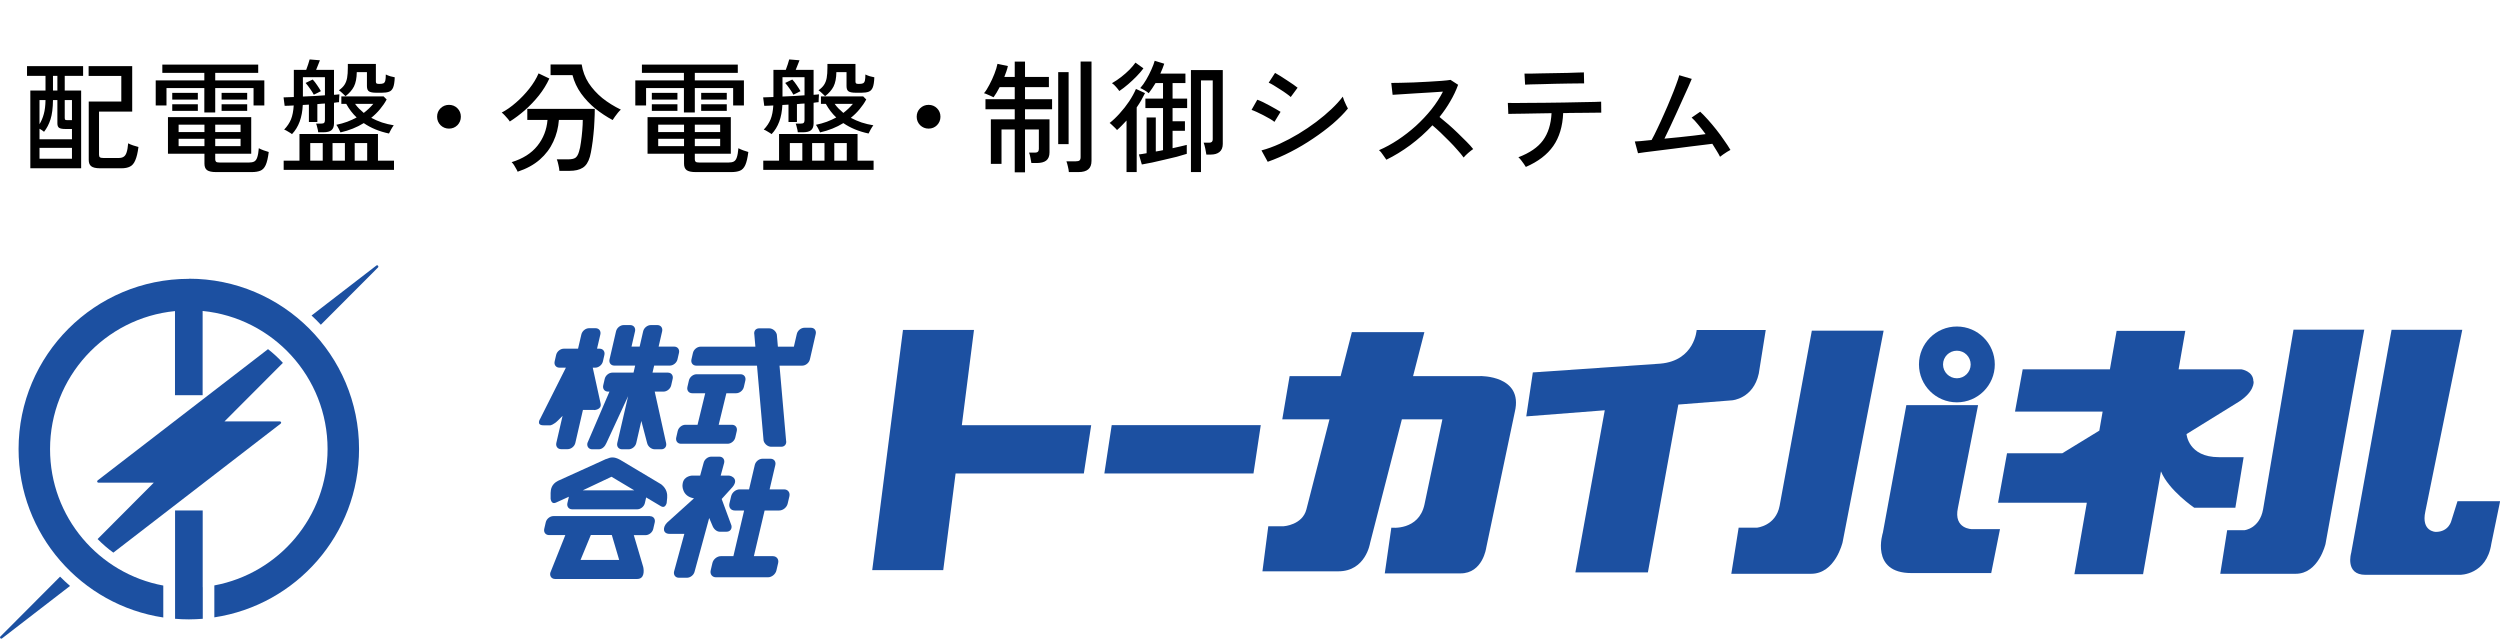 <svg width="245" height="63" viewBox="0 0 245 63" fill="none" xmlns="http://www.w3.org/2000/svg">
<path d="M2.972 16.492V8.872H4.46V7.432H2.648V6.484H8.144V7.432H6.344V8.872H7.952V16.492H2.972ZM9.812 16.492C9.396 16.492 9.104 16.424 8.936 16.288C8.776 16.16 8.696 15.956 8.696 15.676V9.952H11.888V7.444H8.684V6.484H12.956V10.936H9.704V15.16C9.704 15.28 9.732 15.364 9.788 15.412C9.852 15.46 9.972 15.484 10.148 15.484H11.612C11.828 15.484 11.996 15.444 12.116 15.364C12.244 15.284 12.34 15.144 12.404 14.944C12.476 14.736 12.528 14.436 12.56 14.044C12.672 14.108 12.832 14.176 13.04 14.248C13.256 14.312 13.432 14.364 13.568 14.404C13.496 14.972 13.392 15.408 13.256 15.712C13.128 16.016 12.956 16.22 12.74 16.324C12.524 16.436 12.244 16.492 11.9 16.492H9.812ZM3.872 13.648H7.052V12.64H6.392C6.12 12.64 5.924 12.604 5.804 12.532C5.684 12.46 5.624 12.312 5.624 12.088V9.808H5.192C5.184 10.584 5.104 11.212 4.952 11.692C4.8 12.164 4.588 12.572 4.316 12.916C4.26 12.868 4.192 12.816 4.112 12.76C4.032 12.704 3.952 12.656 3.872 12.616V13.648ZM3.872 15.556H7.052V14.488H3.872V15.556ZM6.656 11.776H7.052V9.808H6.344V11.536C6.344 11.64 6.36 11.708 6.392 11.74C6.432 11.764 6.52 11.776 6.656 11.776ZM3.872 12.172C4.056 11.868 4.196 11.536 4.292 11.176C4.396 10.808 4.452 10.352 4.46 9.808H3.872V12.172ZM5.192 8.872H5.624V7.432H5.192V8.872ZM21.176 16.864C20.76 16.864 20.464 16.8 20.288 16.672C20.12 16.544 20.036 16.332 20.036 16.036V15.064H16.46V11.476H24.62V15.064H21.092V15.616C21.092 15.72 21.12 15.8 21.176 15.856C21.24 15.904 21.36 15.928 21.536 15.928H24.392C24.608 15.928 24.78 15.896 24.908 15.832C25.044 15.76 25.144 15.624 25.208 15.424C25.28 15.216 25.332 14.916 25.364 14.524C25.476 14.588 25.628 14.656 25.82 14.728C26.02 14.8 26.192 14.856 26.336 14.896C26.264 15.472 26.164 15.9 26.036 16.18C25.908 16.46 25.732 16.644 25.508 16.732C25.292 16.82 25.008 16.864 24.656 16.864H21.176ZM20.024 11.02V8.632H16.316V10.336H15.26V7.876H20.024V7.144H15.908V6.328H25.304V7.144H21.092V7.876H25.904V10.336H24.848V8.632H21.092V11.02H20.024ZM17.504 14.32H20.036V13.6H17.504V14.32ZM17.504 12.94H20.036V12.22H17.504V12.94ZM21.092 14.32H23.576V13.6H21.092V14.32ZM21.092 12.94H23.576V12.22H21.092V12.94ZM16.88 9.76V9.1H19.388V9.76H16.88ZM21.716 9.76V9.1H24.224V9.76H21.716ZM16.88 10.864V10.216H19.388V10.864H16.88ZM21.716 10.864V10.216H24.224V10.864H21.716ZM27.8 16.648V15.748H29.348V13.132H37.04V15.748H38.612V16.648H27.8ZM28.616 13.144C28.536 13.08 28.412 13 28.244 12.904C28.084 12.8 27.952 12.732 27.848 12.7C28.152 12.38 28.376 12.044 28.52 11.692C28.664 11.332 28.752 10.88 28.784 10.336C28.608 10.344 28.444 10.352 28.292 10.36C28.14 10.36 28.008 10.364 27.896 10.372L27.788 9.544C28.044 9.544 28.38 9.532 28.796 9.508V6.844H30.008C30.072 6.684 30.136 6.504 30.2 6.304C30.264 6.096 30.312 5.936 30.344 5.824L31.352 5.908C31.304 6.036 31.244 6.188 31.172 6.364C31.108 6.54 31.044 6.7 30.98 6.844H32.732V9.292C32.844 9.276 32.944 9.268 33.032 9.268C33.12 9.26 33.196 9.252 33.26 9.244C33.252 9.332 33.244 9.468 33.236 9.652C33.228 9.828 33.224 9.948 33.224 10.012C33.152 10.02 33.072 10.028 32.984 10.036C32.904 10.044 32.82 10.056 32.732 10.072V12.088C32.732 12.4 32.648 12.624 32.48 12.76C32.32 12.896 32.052 12.964 31.676 12.964H31.184C31.176 12.844 31.148 12.7 31.1 12.532C31.06 12.356 31.02 12.216 30.98 12.112H31.484C31.62 12.112 31.712 12.088 31.76 12.04C31.816 11.984 31.844 11.892 31.844 11.764V10.144C31.724 10.152 31.6 10.16 31.472 10.168C31.352 10.176 31.228 10.188 31.1 10.204V11.956H30.272V10.252L29.672 10.288C29.616 11.512 29.264 12.464 28.616 13.144ZM38.12 13.084C37.168 12.884 36.344 12.544 35.648 12.064C34.976 12.48 34.216 12.784 33.368 12.976C33.336 12.888 33.276 12.764 33.188 12.604C33.1 12.436 33.024 12.312 32.96 12.232C33.344 12.152 33.7 12.052 34.028 11.932C34.364 11.804 34.672 11.664 34.952 11.512C34.552 11.136 34.212 10.692 33.932 10.18H33.452V9.448H37.592L37.892 9.748C37.716 10.076 37.5 10.392 37.244 10.696C36.996 11 36.708 11.284 36.38 11.548C36.716 11.724 37.068 11.876 37.436 12.004C37.812 12.124 38.196 12.216 38.588 12.28C38.516 12.368 38.428 12.504 38.324 12.688C38.228 12.864 38.16 12.996 38.12 13.084ZM33.86 9.424C33.772 9.328 33.664 9.224 33.536 9.112C33.408 8.992 33.3 8.904 33.212 8.848C33.452 8.68 33.632 8.504 33.752 8.32C33.88 8.128 33.968 7.9 34.016 7.636C34.064 7.364 34.088 7.032 34.088 6.64V6.268H36.836V7.996C36.836 8.076 36.856 8.136 36.896 8.176C36.944 8.208 37.032 8.224 37.16 8.224C37.352 8.224 37.492 8.204 37.58 8.164C37.668 8.116 37.728 8.028 37.76 7.9C37.792 7.764 37.808 7.564 37.808 7.3C37.92 7.356 38.06 7.412 38.228 7.468C38.404 7.516 38.556 7.552 38.684 7.576C38.668 8.024 38.616 8.356 38.528 8.572C38.44 8.788 38.304 8.928 38.12 8.992C37.944 9.056 37.708 9.088 37.412 9.088H36.872C36.536 9.088 36.3 9.044 36.164 8.956C36.028 8.868 35.96 8.696 35.96 8.44V7.072H34.964C34.956 7.656 34.864 8.124 34.688 8.476C34.512 8.82 34.236 9.136 33.86 9.424ZM29.684 9.46C30.036 9.444 30.4 9.428 30.776 9.412C31.152 9.388 31.508 9.364 31.844 9.34V7.564H29.684V9.46ZM30.404 15.748H31.628V14.02H30.404V15.748ZM34.76 15.748H35.984V14.02H34.76V15.748ZM32.588 15.748H33.8V14.02H32.588V15.748ZM30.752 9.28C30.672 9.12 30.552 8.928 30.392 8.704C30.232 8.472 30.084 8.28 29.948 8.128L30.644 7.792C30.788 7.944 30.932 8.128 31.076 8.344C31.22 8.552 31.344 8.748 31.448 8.932C31.392 8.956 31.284 9.012 31.124 9.1C30.964 9.18 30.84 9.24 30.752 9.28ZM35.648 11.068C35.984 10.812 36.296 10.516 36.584 10.18H34.796C34.916 10.348 35.048 10.504 35.192 10.648C35.336 10.792 35.488 10.932 35.648 11.068Z" fill="black"/>
<path d="M50.728 16.828C50.704 16.756 50.656 16.66 50.584 16.54C50.52 16.42 50.448 16.296 50.368 16.168C50.288 16.048 50.212 15.956 50.14 15.892C51.236 15.556 52.076 15.024 52.66 14.296C53.244 13.568 53.576 12.72 53.656 11.752H51.676V10.672H58.288C58.288 11.04 58.276 11.444 58.252 11.884C58.236 12.316 58.204 12.748 58.156 13.18C58.116 13.612 58.064 14.02 58 14.404C57.944 14.78 57.88 15.1 57.808 15.364C57.656 15.892 57.42 16.252 57.1 16.444C56.788 16.644 56.356 16.744 55.804 16.744H54.82C54.812 16.584 54.78 16.388 54.724 16.156C54.676 15.924 54.624 15.744 54.568 15.616H55.66C55.988 15.616 56.228 15.568 56.38 15.472C56.532 15.368 56.652 15.168 56.74 14.872C56.82 14.632 56.884 14.324 56.932 13.948C56.988 13.564 57.032 13.172 57.064 12.772C57.096 12.372 57.112 12.032 57.112 11.752H54.772C54.716 12.512 54.532 13.224 54.22 13.888C53.916 14.552 53.476 15.136 52.9 15.64C52.324 16.144 51.6 16.54 50.728 16.828ZM60.04 11.764C59.456 11.452 58.892 11.08 58.348 10.648C57.812 10.208 57.344 9.712 56.944 9.16C56.552 8.608 56.272 8.008 56.104 7.36H53.956V6.316H57.004C57.108 6.98 57.336 7.588 57.688 8.14C58.048 8.684 58.496 9.176 59.032 9.616C59.576 10.048 60.18 10.424 60.844 10.744C60.764 10.808 60.668 10.908 60.556 11.044C60.452 11.172 60.352 11.304 60.256 11.44C60.16 11.568 60.088 11.676 60.04 11.764ZM49.96 11.908C49.92 11.836 49.852 11.744 49.756 11.632C49.66 11.52 49.56 11.408 49.456 11.296C49.352 11.184 49.256 11.096 49.168 11.032C49.64 10.784 50.108 10.456 50.572 10.048C51.044 9.64 51.476 9.188 51.868 8.692C52.26 8.196 52.564 7.696 52.78 7.192L53.836 7.696C53.572 8.272 53.232 8.824 52.816 9.352C52.4 9.872 51.944 10.352 51.448 10.792C50.952 11.224 50.456 11.596 49.96 11.908ZM68.176 16.864C67.76 16.864 67.464 16.8 67.288 16.672C67.12 16.544 67.036 16.332 67.036 16.036V15.064H63.46V11.476H71.62V15.064H68.092V15.616C68.092 15.72 68.12 15.8 68.176 15.856C68.24 15.904 68.36 15.928 68.536 15.928H71.392C71.608 15.928 71.78 15.896 71.908 15.832C72.044 15.76 72.144 15.624 72.208 15.424C72.28 15.216 72.332 14.916 72.364 14.524C72.476 14.588 72.628 14.656 72.82 14.728C73.02 14.8 73.192 14.856 73.336 14.896C73.264 15.472 73.164 15.9 73.036 16.18C72.908 16.46 72.732 16.644 72.508 16.732C72.292 16.82 72.008 16.864 71.656 16.864H68.176ZM67.024 11.02V8.632H63.316V10.336H62.26V7.876H67.024V7.144H62.908V6.328H72.304V7.144H68.092V7.876H72.904V10.336H71.848V8.632H68.092V11.02H67.024ZM64.504 14.32H67.036V13.6H64.504V14.32ZM64.504 12.94H67.036V12.22H64.504V12.94ZM68.092 14.32H70.576V13.6H68.092V14.32ZM68.092 12.94H70.576V12.22H68.092V12.94ZM63.88 9.76V9.1H66.388V9.76H63.88ZM68.716 9.76V9.1H71.224V9.76H68.716ZM63.88 10.864V10.216H66.388V10.864H63.88ZM68.716 10.864V10.216H71.224V10.864H68.716ZM74.8 16.648V15.748H76.348V13.132H84.04V15.748H85.612V16.648H74.8ZM75.616 13.144C75.536 13.08 75.412 13 75.244 12.904C75.084 12.8 74.952 12.732 74.848 12.7C75.152 12.38 75.376 12.044 75.52 11.692C75.664 11.332 75.752 10.88 75.784 10.336C75.608 10.344 75.444 10.352 75.292 10.36C75.14 10.36 75.008 10.364 74.896 10.372L74.788 9.544C75.044 9.544 75.38 9.532 75.796 9.508V6.844H77.008C77.072 6.684 77.136 6.504 77.2 6.304C77.264 6.096 77.312 5.936 77.344 5.824L78.352 5.908C78.304 6.036 78.244 6.188 78.172 6.364C78.108 6.54 78.044 6.7 77.98 6.844H79.732V9.292C79.844 9.276 79.944 9.268 80.032 9.268C80.12 9.26 80.196 9.252 80.26 9.244C80.252 9.332 80.244 9.468 80.236 9.652C80.228 9.828 80.224 9.948 80.224 10.012C80.152 10.02 80.072 10.028 79.984 10.036C79.904 10.044 79.82 10.056 79.732 10.072V12.088C79.732 12.4 79.648 12.624 79.48 12.76C79.32 12.896 79.052 12.964 78.676 12.964H78.184C78.176 12.844 78.148 12.7 78.1 12.532C78.06 12.356 78.02 12.216 77.98 12.112H78.484C78.62 12.112 78.712 12.088 78.76 12.04C78.816 11.984 78.844 11.892 78.844 11.764V10.144C78.724 10.152 78.6 10.16 78.472 10.168C78.352 10.176 78.228 10.188 78.1 10.204V11.956H77.272V10.252L76.672 10.288C76.616 11.512 76.264 12.464 75.616 13.144ZM85.12 13.084C84.168 12.884 83.344 12.544 82.648 12.064C81.976 12.48 81.216 12.784 80.368 12.976C80.336 12.888 80.276 12.764 80.188 12.604C80.1 12.436 80.024 12.312 79.96 12.232C80.344 12.152 80.7 12.052 81.028 11.932C81.364 11.804 81.672 11.664 81.952 11.512C81.552 11.136 81.212 10.692 80.932 10.18H80.452V9.448H84.592L84.892 9.748C84.716 10.076 84.5 10.392 84.244 10.696C83.996 11 83.708 11.284 83.38 11.548C83.716 11.724 84.068 11.876 84.436 12.004C84.812 12.124 85.196 12.216 85.588 12.28C85.516 12.368 85.428 12.504 85.324 12.688C85.228 12.864 85.16 12.996 85.12 13.084ZM80.86 9.424C80.772 9.328 80.664 9.224 80.536 9.112C80.408 8.992 80.3 8.904 80.212 8.848C80.452 8.68 80.632 8.504 80.752 8.32C80.88 8.128 80.968 7.9 81.016 7.636C81.064 7.364 81.088 7.032 81.088 6.64V6.268H83.836V7.996C83.836 8.076 83.856 8.136 83.896 8.176C83.944 8.208 84.032 8.224 84.16 8.224C84.352 8.224 84.492 8.204 84.58 8.164C84.668 8.116 84.728 8.028 84.76 7.9C84.792 7.764 84.808 7.564 84.808 7.3C84.92 7.356 85.06 7.412 85.228 7.468C85.404 7.516 85.556 7.552 85.684 7.576C85.668 8.024 85.616 8.356 85.528 8.572C85.44 8.788 85.304 8.928 85.12 8.992C84.944 9.056 84.708 9.088 84.412 9.088H83.872C83.536 9.088 83.3 9.044 83.164 8.956C83.028 8.868 82.96 8.696 82.96 8.44V7.072H81.964C81.956 7.656 81.864 8.124 81.688 8.476C81.512 8.82 81.236 9.136 80.86 9.424ZM76.684 9.46C77.036 9.444 77.4 9.428 77.776 9.412C78.152 9.388 78.508 9.364 78.844 9.34V7.564H76.684V9.46ZM77.404 15.748H78.628V14.02H77.404V15.748ZM81.76 15.748H82.984V14.02H81.76V15.748ZM79.588 15.748H80.8V14.02H79.588V15.748ZM77.752 9.28C77.672 9.12 77.552 8.928 77.392 8.704C77.232 8.472 77.084 8.28 76.948 8.128L77.644 7.792C77.788 7.944 77.932 8.128 78.076 8.344C78.22 8.552 78.344 8.748 78.448 8.932C78.392 8.956 78.284 9.012 78.124 9.1C77.964 9.18 77.84 9.24 77.752 9.28ZM82.648 11.068C82.984 10.812 83.296 10.516 83.584 10.18H81.796C81.916 10.348 82.048 10.504 82.192 10.648C82.336 10.792 82.488 10.932 82.648 11.068Z" fill="black"/>
<path d="M99.444 16.888V12.688H98.148V16.06H97.104V11.692H99.444V10.708H96.576V9.724H99.444V8.536H97.968C97.752 8.952 97.552 9.284 97.368 9.532C97.304 9.5 97.212 9.456 97.092 9.4C96.972 9.344 96.852 9.292 96.732 9.244C96.612 9.188 96.512 9.152 96.432 9.136C96.608 8.928 96.784 8.652 96.96 8.308C97.144 7.964 97.308 7.608 97.452 7.24C97.596 6.872 97.696 6.544 97.752 6.256L98.772 6.472C98.74 6.632 98.692 6.804 98.628 6.988C98.564 7.172 98.496 7.356 98.424 7.54H99.444V6.04H100.452V7.54H102.792V8.536H100.452V9.724H103.104V10.708H100.452V11.692H102.852V14.932C102.852 15.3 102.744 15.568 102.528 15.736C102.32 15.896 102.012 15.976 101.604 15.976H101.076C101.06 15.84 101.028 15.664 100.98 15.448C100.94 15.224 100.896 15.06 100.848 14.956H101.448C101.688 14.956 101.808 14.836 101.808 14.596V12.688H100.452V16.888H99.444ZM104.748 16.864C104.74 16.72 104.708 16.536 104.652 16.312C104.604 16.096 104.556 15.928 104.508 15.808H105.432C105.6 15.808 105.72 15.78 105.792 15.724C105.864 15.66 105.9 15.552 105.9 15.4V6.028H106.968V15.76C106.968 16.144 106.86 16.424 106.644 16.6C106.436 16.776 106.116 16.864 105.684 16.864H104.748ZM103.704 14.128V7.072H104.724V14.128H103.704ZM111.9 16.12L111.612 15.136C111.708 15.12 111.82 15.104 111.948 15.088C112.076 15.064 112.216 15.04 112.368 15.016V11.512H113.268V14.848C113.38 14.824 113.496 14.804 113.616 14.788C113.736 14.764 113.856 14.74 113.976 14.716V10.588H112.248V9.664H113.976V8.14H113.244C113.14 8.316 113.028 8.492 112.908 8.668C112.796 8.836 112.684 8.992 112.572 9.136C112.484 9.048 112.348 8.952 112.164 8.848C111.98 8.736 111.84 8.664 111.744 8.632C111.952 8.4 112.148 8.124 112.332 7.804C112.524 7.476 112.692 7.148 112.836 6.82C112.988 6.484 113.096 6.196 113.16 5.956L114.096 6.244C114 6.54 113.872 6.864 113.712 7.216H116.172V8.14H114.912V9.664H116.34V10.588H114.912V11.884H116.124V12.82H114.912V14.524C115.2 14.46 115.464 14.4 115.704 14.344C115.952 14.288 116.152 14.24 116.304 14.2V15.076C116.032 15.164 115.704 15.26 115.32 15.364C114.936 15.46 114.532 15.556 114.108 15.652C113.692 15.748 113.292 15.84 112.908 15.928C112.524 16.008 112.188 16.072 111.9 16.12ZM116.712 16.864V6.868H119.832V14.104C119.832 14.456 119.724 14.72 119.508 14.896C119.3 15.064 119.02 15.148 118.668 15.148H118.224C118.2 14.964 118.164 14.764 118.116 14.548C118.068 14.324 118.016 14.136 117.96 13.984H118.5C118.732 13.984 118.848 13.876 118.848 13.66V7.876H117.696V16.864H116.712ZM110.4 16.864V11.812C110.248 11.98 110.092 12.144 109.932 12.304C109.78 12.464 109.624 12.612 109.464 12.748C109.432 12.692 109.368 12.62 109.272 12.532C109.184 12.436 109.088 12.344 108.984 12.256C108.888 12.16 108.808 12.092 108.744 12.052C109.072 11.796 109.4 11.484 109.728 11.116C110.064 10.748 110.372 10.356 110.652 9.94C110.932 9.516 111.156 9.108 111.324 8.716L112.212 9.124C112.1 9.356 111.976 9.592 111.84 9.832C111.704 10.064 111.556 10.296 111.396 10.528V16.864H110.4ZM109.692 8.92C109.612 8.8 109.504 8.664 109.368 8.512C109.24 8.36 109.108 8.24 108.972 8.152C109.284 7.976 109.588 7.772 109.884 7.54C110.18 7.308 110.448 7.072 110.688 6.832C110.928 6.584 111.124 6.352 111.276 6.136L112.056 6.7C111.88 6.94 111.66 7.196 111.396 7.468C111.14 7.732 110.864 7.992 110.568 8.248C110.272 8.504 109.98 8.728 109.692 8.92ZM124.236 15.856L123.624 14.74C124.2 14.588 124.796 14.372 125.412 14.092C126.036 13.804 126.648 13.48 127.248 13.12C127.856 12.752 128.432 12.364 128.976 11.956C129.528 11.54 130.028 11.12 130.476 10.696C130.924 10.272 131.296 9.864 131.592 9.472C131.616 9.568 131.66 9.696 131.724 9.856C131.788 10.008 131.856 10.16 131.928 10.312C132 10.456 132.056 10.564 132.096 10.636C131.696 11.124 131.204 11.62 130.62 12.124C130.036 12.62 129.392 13.104 128.688 13.576C127.992 14.048 127.264 14.48 126.504 14.872C125.744 15.264 124.988 15.592 124.236 15.856ZM126.492 9.508C126.412 9.428 126.276 9.32 126.084 9.184C125.9 9.048 125.692 8.908 125.46 8.764C125.236 8.612 125.02 8.476 124.812 8.356C124.612 8.236 124.452 8.152 124.332 8.104L124.956 7.144C125.1 7.224 125.276 7.328 125.484 7.456C125.692 7.584 125.908 7.724 126.132 7.876C126.356 8.02 126.56 8.156 126.744 8.284C126.928 8.412 127.068 8.516 127.164 8.596L126.492 9.508ZM124.896 11.944C124.792 11.856 124.644 11.756 124.452 11.644C124.268 11.532 124.064 11.42 123.84 11.308C123.616 11.188 123.396 11.08 123.18 10.984C122.972 10.888 122.796 10.816 122.652 10.768L123.216 9.772C123.376 9.828 123.564 9.908 123.78 10.012C123.996 10.116 124.212 10.228 124.428 10.348C124.652 10.468 124.86 10.584 125.052 10.696C125.244 10.8 125.392 10.888 125.496 10.96L124.896 11.944ZM135.864 15.652C135.784 15.532 135.672 15.372 135.528 15.172C135.392 14.964 135.264 14.812 135.144 14.716C135.76 14.452 136.376 14.116 136.992 13.708C137.608 13.3 138.196 12.844 138.756 12.34C139.316 11.828 139.824 11.288 140.28 10.72C140.736 10.144 141.112 9.564 141.408 8.98C141.04 9.004 140.62 9.032 140.148 9.064C139.684 9.088 139.212 9.116 138.732 9.148C138.26 9.18 137.824 9.208 137.424 9.232C137.024 9.256 136.708 9.276 136.476 9.292L136.344 8.128C136.536 8.128 136.828 8.124 137.22 8.116C137.612 8.108 138.048 8.096 138.528 8.08C139.016 8.056 139.5 8.032 139.98 8.008C140.468 7.976 140.904 7.948 141.288 7.924C141.68 7.892 141.968 7.86 142.152 7.828L142.896 8.308C142.696 8.86 142.44 9.4 142.128 9.928C141.824 10.456 141.472 10.968 141.072 11.464C141.344 11.68 141.636 11.924 141.948 12.196C142.26 12.468 142.568 12.752 142.872 13.048C143.176 13.336 143.46 13.616 143.724 13.888C143.988 14.152 144.204 14.392 144.372 14.608C144.236 14.696 144.072 14.824 143.88 14.992C143.696 15.152 143.548 15.3 143.436 15.436C143.276 15.212 143.072 14.964 142.824 14.692C142.584 14.412 142.32 14.128 142.032 13.84C141.744 13.544 141.456 13.26 141.168 12.988C140.88 12.716 140.616 12.48 140.376 12.28C139.712 12.992 138.988 13.64 138.204 14.224C137.42 14.8 136.64 15.276 135.864 15.652ZM149.532 16.36C149.484 16.28 149.416 16.176 149.328 16.048C149.24 15.92 149.148 15.796 149.052 15.676C148.956 15.556 148.872 15.468 148.8 15.412C149.912 14.988 150.716 14.436 151.212 13.756C151.716 13.068 151.996 12.18 152.052 11.092C151.548 11.1 151.056 11.108 150.576 11.116C150.104 11.124 149.672 11.132 149.28 11.14C148.896 11.14 148.572 11.144 148.308 11.152C148.052 11.16 147.888 11.164 147.816 11.164L147.768 10.084C147.832 10.092 148.036 10.096 148.38 10.096C148.724 10.096 149.16 10.092 149.688 10.084C150.216 10.076 150.788 10.072 151.404 10.072C152.02 10.064 152.636 10.056 153.252 10.048C153.876 10.032 154.452 10.02 154.98 10.012C155.508 10.004 155.944 9.996 156.288 9.988C156.64 9.98 156.848 9.972 156.912 9.964L156.924 11.044C156.852 11.044 156.672 11.044 156.384 11.044C156.096 11.044 155.732 11.048 155.292 11.056C154.852 11.056 154.372 11.06 153.852 11.068C153.74 11.068 153.628 11.072 153.516 11.08C153.412 11.08 153.304 11.08 153.192 11.08C153.136 12.384 152.812 13.46 152.22 14.308C151.628 15.156 150.732 15.84 149.532 16.36ZM149.46 8.296L149.4 7.216C149.464 7.216 149.64 7.216 149.928 7.216C150.216 7.208 150.568 7.2 150.984 7.192C151.408 7.184 151.852 7.176 152.316 7.168C152.78 7.16 153.22 7.152 153.636 7.144C154.06 7.128 154.416 7.116 154.704 7.108C154.992 7.1 155.164 7.096 155.22 7.096L155.244 8.176C155.172 8.168 154.992 8.168 154.704 8.176C154.416 8.176 154.064 8.18 153.648 8.188C153.24 8.196 152.808 8.204 152.352 8.212C151.904 8.22 151.472 8.232 151.056 8.248C150.64 8.256 150.288 8.264 150 8.272C149.712 8.28 149.532 8.288 149.46 8.296ZM168.564 15.364C168.484 15.196 168.376 15.004 168.24 14.788C168.112 14.564 167.968 14.332 167.808 14.092C167.624 14.116 167.332 14.152 166.932 14.2C166.54 14.248 166.084 14.304 165.564 14.368C165.052 14.432 164.524 14.5 163.98 14.572C163.444 14.636 162.932 14.7 162.444 14.764C161.956 14.82 161.54 14.872 161.196 14.92C160.852 14.968 160.628 15 160.524 15.016L160.212 13.864C160.3 13.864 160.492 13.852 160.788 13.828C161.084 13.796 161.44 13.76 161.856 13.72C162.024 13.424 162.212 13.052 162.42 12.604C162.636 12.156 162.856 11.676 163.08 11.164C163.312 10.652 163.528 10.148 163.728 9.652C163.936 9.156 164.112 8.708 164.256 8.308C164.408 7.908 164.512 7.596 164.568 7.372L165.792 7.732C165.72 7.908 165.608 8.168 165.456 8.512C165.304 8.848 165.128 9.236 164.928 9.676C164.736 10.108 164.532 10.56 164.316 11.032C164.1 11.504 163.888 11.964 163.68 12.412C163.472 12.852 163.284 13.244 163.116 13.588C163.604 13.54 164.096 13.492 164.592 13.444C165.096 13.388 165.568 13.336 166.008 13.288C166.456 13.232 166.836 13.184 167.148 13.144C166.9 12.808 166.656 12.496 166.416 12.208C166.176 11.912 165.964 11.684 165.78 11.524L166.62 10.948C166.86 11.172 167.116 11.436 167.388 11.74C167.66 12.044 167.932 12.368 168.204 12.712C168.476 13.056 168.728 13.4 168.96 13.744C169.2 14.08 169.408 14.396 169.584 14.692C169.496 14.732 169.384 14.796 169.248 14.884C169.112 14.964 168.98 15.052 168.852 15.148C168.732 15.236 168.636 15.308 168.564 15.364Z" fill="black"/>
<path d="M44 12.604C43.68 12.604 43.404 12.492 43.172 12.268C42.948 12.036 42.836 11.76 42.836 11.44C42.836 11.112 42.948 10.836 43.172 10.612C43.404 10.388 43.68 10.276 44 10.276C44.328 10.276 44.604 10.388 44.828 10.612C45.052 10.836 45.164 11.112 45.164 11.44C45.164 11.76 45.052 12.036 44.828 12.268C44.604 12.492 44.328 12.604 44 12.604Z" fill="black"/>
<path d="M91 12.604C90.68 12.604 90.404 12.492 90.172 12.268C89.948 12.036 89.836 11.76 89.836 11.44C89.836 11.112 89.948 10.836 90.172 10.612C90.404 10.388 90.68 10.276 91 10.276C91.328 10.276 91.604 10.388 91.828 10.612C92.052 10.836 92.164 11.112 92.164 11.44C92.164 11.76 92.052 12.036 91.828 12.268C91.604 12.492 91.328 12.604 91 12.604Z" fill="black"/>
<g clip-path="url(#clip0_12244_2218)">
<path d="M18.507 27.326C9.29 27.326 1.82 34.796 1.82 44.012C1.82 52.374 7.977 59.303 16.002 60.514V57.384C9.685 56.212 4.905 50.673 4.905 44.019C4.905 36.963 10.278 31.163 17.149 30.487V38.728H19.858V30.474C26.735 31.156 32.102 36.95 32.102 44.006C32.102 50.66 27.322 56.199 21.005 57.371V60.501C29.036 59.29 35.187 52.368 35.187 43.999C35.187 34.783 27.717 27.313 18.5 27.313L18.507 27.326Z" fill="#1C50A1"/>
<path d="M19.865 57.544V50.023H17.156V60.641C17.602 60.679 18.055 60.699 18.514 60.699C18.973 60.699 19.419 60.673 19.872 60.641V57.55" fill="#1C50A1"/>
<path d="M37.045 26.038C37.001 25.987 36.931 25.981 36.88 26.025L30.531 30.921C30.85 31.207 31.149 31.513 31.443 31.826L37.045 26.21C37.09 26.166 37.09 26.089 37.045 26.045V26.038Z" fill="#1C50A1"/>
<path d="M5.882 56.517L0.037 62.381C-0.007 62.426 -0.007 62.502 0.037 62.547C0.082 62.598 0.152 62.604 0.203 62.559L6.864 57.422C6.526 57.129 6.201 56.829 5.888 56.511L5.882 56.517Z" fill="#1C50A1"/>
<path d="M27.546 41.38C27.526 41.329 27.482 41.297 27.431 41.297H22C22.357 40.934 27.061 36.224 27.724 35.561C27.278 35.076 26.787 34.624 26.265 34.216L9.565 47.084C9.527 47.116 9.508 47.174 9.527 47.218C9.546 47.269 9.591 47.301 9.642 47.301H15.072C14.709 47.671 10.056 52.336 9.565 52.827C10.043 53.312 10.553 53.758 11.108 54.159L27.507 41.514C27.552 41.482 27.565 41.425 27.546 41.38Z" fill="#1C50A1"/>
<path d="M63.693 50.577H54.235C53.897 50.577 53.559 50.851 53.483 51.189L53.336 51.826C53.26 52.164 53.47 52.438 53.808 52.438H55.401L53.929 56.129C53.852 56.467 54.063 56.74 54.4 56.74H62.438C63.177 56.74 63.113 55.906 63.037 55.568L62.113 52.445H63.266C63.604 52.445 63.942 52.171 64.018 51.833L64.165 51.195C64.242 50.858 64.031 50.584 63.693 50.584V50.577ZM60.679 54.873H56.893L57.9 52.432H59.958L60.679 54.873Z" fill="#1C50A1"/>
<path d="M64.803 47.467L60.768 45.058C60.156 44.72 59.818 44.815 59.481 44.962C59.436 44.968 59.398 44.981 59.353 45L59.092 45.121L54.681 47.123C54.031 47.454 53.974 47.97 53.961 48.308V48.888C54.018 49.226 54.184 49.392 54.49 49.252L55.752 48.678L55.605 49.303C55.529 49.64 55.739 49.914 56.077 49.914H62.444C62.782 49.914 63.12 49.64 63.197 49.303L63.324 48.748L64.758 49.602C65.045 49.774 65.23 49.634 65.332 49.303L65.383 48.786C65.408 48.448 65.376 47.919 64.803 47.467ZM57.11 48.053L59.927 46.721L62.158 48.053H57.11Z" fill="#1C50A1"/>
<path d="M66.082 33.967H64.546L64.89 32.469C64.966 32.132 64.756 31.857 64.418 31.857H63.781C63.443 31.857 63.105 32.132 63.029 32.469L62.685 33.967H61.888L62.232 32.469C62.309 32.132 62.098 31.857 61.76 31.857H61.123C60.785 31.857 60.447 32.132 60.371 32.469L59.778 35.032L59.733 35.216C59.657 35.554 59.867 35.828 60.205 35.828H62.245L62.086 36.517H60.014C59.676 36.517 59.338 36.791 59.262 37.129L59.115 37.766C59.039 38.104 59.249 38.378 59.587 38.378H59.727L57.566 43.419C57.49 43.757 57.7 44.031 58.038 44.031H58.675C59.013 44.031 59.287 43.757 59.428 43.419L61.556 38.824L60.492 43.419C60.416 43.757 60.626 44.031 60.964 44.031H61.601C61.939 44.031 62.277 43.757 62.353 43.419L62.85 41.252L63.418 43.419C63.494 43.757 63.832 44.031 64.17 44.031H64.807C65.145 44.031 65.355 43.757 65.279 43.419L64.163 38.378H65.024C65.362 38.378 65.699 38.104 65.776 37.766L65.922 37.129C65.999 36.791 65.789 36.517 65.451 36.517H63.947L64.106 35.828H65.642C65.98 35.828 66.318 35.554 66.394 35.216L66.541 34.579C66.617 34.241 66.407 33.967 66.069 33.967H66.082Z" fill="#1C50A1"/>
<path d="M58.224 40.188C58.224 40.188 58.982 40.163 58.861 39.551L58.09 36.032H58.332C58.67 36.032 59.008 35.758 59.084 35.421L59.231 34.783C59.307 34.445 59.097 34.171 58.759 34.171H58.51L58.835 32.776C58.912 32.438 58.702 32.164 58.364 32.164H57.726C57.389 32.164 57.051 32.438 56.974 32.776L56.649 34.171H55.253C54.916 34.171 54.578 34.445 54.501 34.783L54.355 35.421C54.278 35.758 54.489 36.032 54.826 36.032H55.457L52.94 41.036C52.94 41.036 52.506 41.68 53.265 41.68H53.94C53.94 41.68 54.253 41.635 54.693 41.195L55.132 40.755L54.52 43.407C54.444 43.745 54.654 44.019 54.992 44.019H55.629C55.967 44.019 56.305 43.745 56.382 43.407L57.127 40.175H58.224V40.188Z" fill="#1C50A1"/>
<path d="M72.58 36.676H68.265C67.927 36.676 67.589 36.95 67.513 37.288L67.366 37.925C67.289 38.263 67.5 38.537 67.838 38.537H69.112L68.36 41.628H67.168C66.831 41.628 66.493 41.902 66.416 42.24L66.27 42.877C66.193 43.215 66.403 43.489 66.741 43.489H71.305C71.643 43.489 71.981 43.215 72.057 42.877L72.204 42.24C72.28 41.902 72.07 41.628 71.732 41.628H70.432L71.184 38.537H72.146C72.484 38.537 72.822 38.263 72.898 37.925L73.045 37.288C73.121 36.95 72.911 36.676 72.573 36.676H72.58Z" fill="#1C50A1"/>
<path d="M79.477 32.119H78.839C78.501 32.119 78.164 32.393 78.087 32.73L77.8 33.973H76.233L76.13 32.788C76.054 32.45 75.716 32.176 75.378 32.176H74.397C74.059 32.176 73.849 32.45 73.925 32.788L74.027 33.973H68.66C68.323 33.973 67.985 34.248 67.908 34.585L67.762 35.223C67.685 35.56 67.896 35.834 68.234 35.834H74.186L74.83 43.171C74.907 43.508 75.245 43.783 75.582 43.783H76.564C76.902 43.783 77.112 43.508 77.036 43.171L76.392 35.834H78.616C78.954 35.834 79.292 35.56 79.368 35.223L79.413 35.038L79.942 32.73C80.019 32.393 79.808 32.119 79.47 32.119H79.477Z" fill="#1C50A1"/>
<path d="M106.937 41.667H94.26L95.451 32.335H88.491L85.477 55.874H92.437L93.648 46.402H106.217L106.937 41.667Z" fill="#1C50A1"/>
<path d="M123.555 41.666H108.947L108.227 46.402H122.842L123.555 41.666Z" fill="#1C50A1"/>
<path d="M145.071 36.861H138.48L139.589 32.552H132.483L131.38 36.861H126.383L125.663 41.093H130.29L128.027 49.921C127.632 51.457 125.803 51.572 125.803 51.572H124.292L123.719 55.989H131.157C133.847 55.989 134.267 53.222 134.267 53.222L137.384 41.093H141.355L139.602 49.423C139.048 52.037 136.351 51.712 136.351 51.712L135.708 56.192H143.133C145.319 56.192 145.651 53.675 145.651 53.675L148.455 40.354C149.303 36.772 145.064 36.855 145.064 36.855L145.071 36.861Z" fill="#1C50A1"/>
<path d="M166.273 32.335C166.273 32.335 166.089 35.35 162.704 35.637L150.218 36.498L149.574 40.806L157.267 40.207L154.386 56.097H161.493L164.476 39.646L169.741 39.232C169.741 39.232 171.819 39.085 172.36 36.612L173.042 32.342H166.28L166.273 32.335Z" fill="#1C50A1"/>
<path d="M177.559 32.406L174.404 49.557C174.034 51.546 172.179 51.712 172.179 51.712H170.388L169.668 56.231H177.489C179.86 56.231 180.573 53.146 180.573 53.146L184.595 32.406H177.559Z" fill="#1C50A1"/>
<path d="M193.278 51.858C193.278 51.858 191.423 51.871 191.876 49.768L193.852 39.704H186.821L184.521 52.203C184.521 52.203 183.233 56.161 187.319 56.161H195.139L196 51.852H193.272L193.278 51.858Z" fill="#1C50A1"/>
<path d="M191.774 31.998C189.722 31.998 188.059 33.661 188.059 35.713C188.059 37.766 189.722 39.429 191.774 39.429C193.827 39.429 195.49 37.766 195.49 35.713C195.49 33.661 193.827 31.998 191.774 31.998ZM191.774 37.071C191.029 37.071 190.417 36.465 190.417 35.72C190.417 34.974 191.022 34.369 191.774 34.369C192.527 34.369 193.126 34.974 193.126 35.72C193.126 36.465 192.52 37.071 191.774 37.071Z" fill="#1C50A1"/>
<path d="M220.832 37.377C220.832 36.357 219.646 36.192 219.646 36.192H213.502L214.159 32.425H207.428L206.771 36.192H198.224L197.472 40.335H206.058L205.733 42.202L202.106 44.42H196.688L195.809 49.271H204.509L203.291 56.269H210.022L211.775 46.192C212.521 48.041 215.032 49.755 215.032 49.755H219.066L219.876 44.803H217.454C214.439 44.803 214.28 42.54 214.28 42.54L219.073 39.576C221.036 38.448 220.851 37.371 220.851 37.371L220.832 37.377Z" fill="#1C50A1"/>
<path d="M224.763 32.316L221.78 49.927C221.436 51.807 219.957 51.96 219.957 51.96H218.262L217.586 56.231H224.979C227.217 56.231 227.899 53.312 227.899 53.312L231.697 32.31H224.769L224.763 32.316Z" fill="#1C50A1"/>
<path d="M240.837 49.111L240.245 50.998C240.245 50.998 240.015 52.126 238.702 52.126C238.702 52.126 237.255 52.1 237.682 50.131L241.303 32.323H234.374L230.416 54.178C230.416 54.178 229.773 56.333 231.819 56.333H241.08C241.08 56.333 243.693 56.364 244.152 53.28L245.012 49.117H240.844L240.837 49.111Z" fill="#1C50A1"/>
<path d="M76.844 47.958H75.422L75.983 45.567C76.06 45.23 75.849 44.956 75.512 44.956H74.721C74.383 44.956 74.046 45.23 73.969 45.567L73.408 47.958H72.484C72.108 47.958 71.732 48.264 71.649 48.64L71.483 49.347C71.394 49.723 71.63 50.029 72.006 50.029H72.924L71.872 54.503H70.648C70.272 54.503 69.896 54.809 69.814 55.185L69.648 55.893C69.559 56.269 69.794 56.575 70.17 56.575H75.257C75.633 56.575 76.009 56.269 76.092 55.893L76.257 55.185C76.347 54.809 76.111 54.503 75.735 54.503H73.88L74.932 50.029H76.359C76.735 50.029 77.111 49.723 77.194 49.347L77.36 48.64C77.449 48.264 77.213 47.958 76.837 47.958H76.844Z" fill="#1C50A1"/>
<path d="M70.572 52.107H71.209C71.547 52.107 71.757 51.833 71.681 51.495L70.725 48.901L71.643 47.887C72.516 47.014 71.738 46.606 71.4 46.606H70.629L70.967 45.363C71.043 45.026 70.833 44.752 70.495 44.752H69.705C69.367 44.752 69.029 45.026 68.953 45.363L68.615 46.606C68.615 46.606 68.583 46.606 68.526 46.606H67.838C67.838 46.606 67.034 46.625 66.907 47.358C66.894 47.416 66.882 47.479 66.882 47.55C66.882 47.55 66.811 48.639 68.01 48.837L65.377 51.214C64.918 51.673 64.944 52.317 65.613 52.317H67.066L66.059 56.008C65.983 56.345 66.193 56.619 66.531 56.619H67.321C67.659 56.619 67.997 56.345 68.073 56.008L69.501 50.762L69.813 51.501C69.934 51.839 70.228 52.113 70.566 52.113L70.572 52.107Z" fill="#1C50A1"/>
</g>
<defs>
<clipPath id="clip0_12244_2218">
<rect width="245" height="36.592" fill="white" transform="translate(0 26)"/>
</clipPath>
</defs>
</svg>
